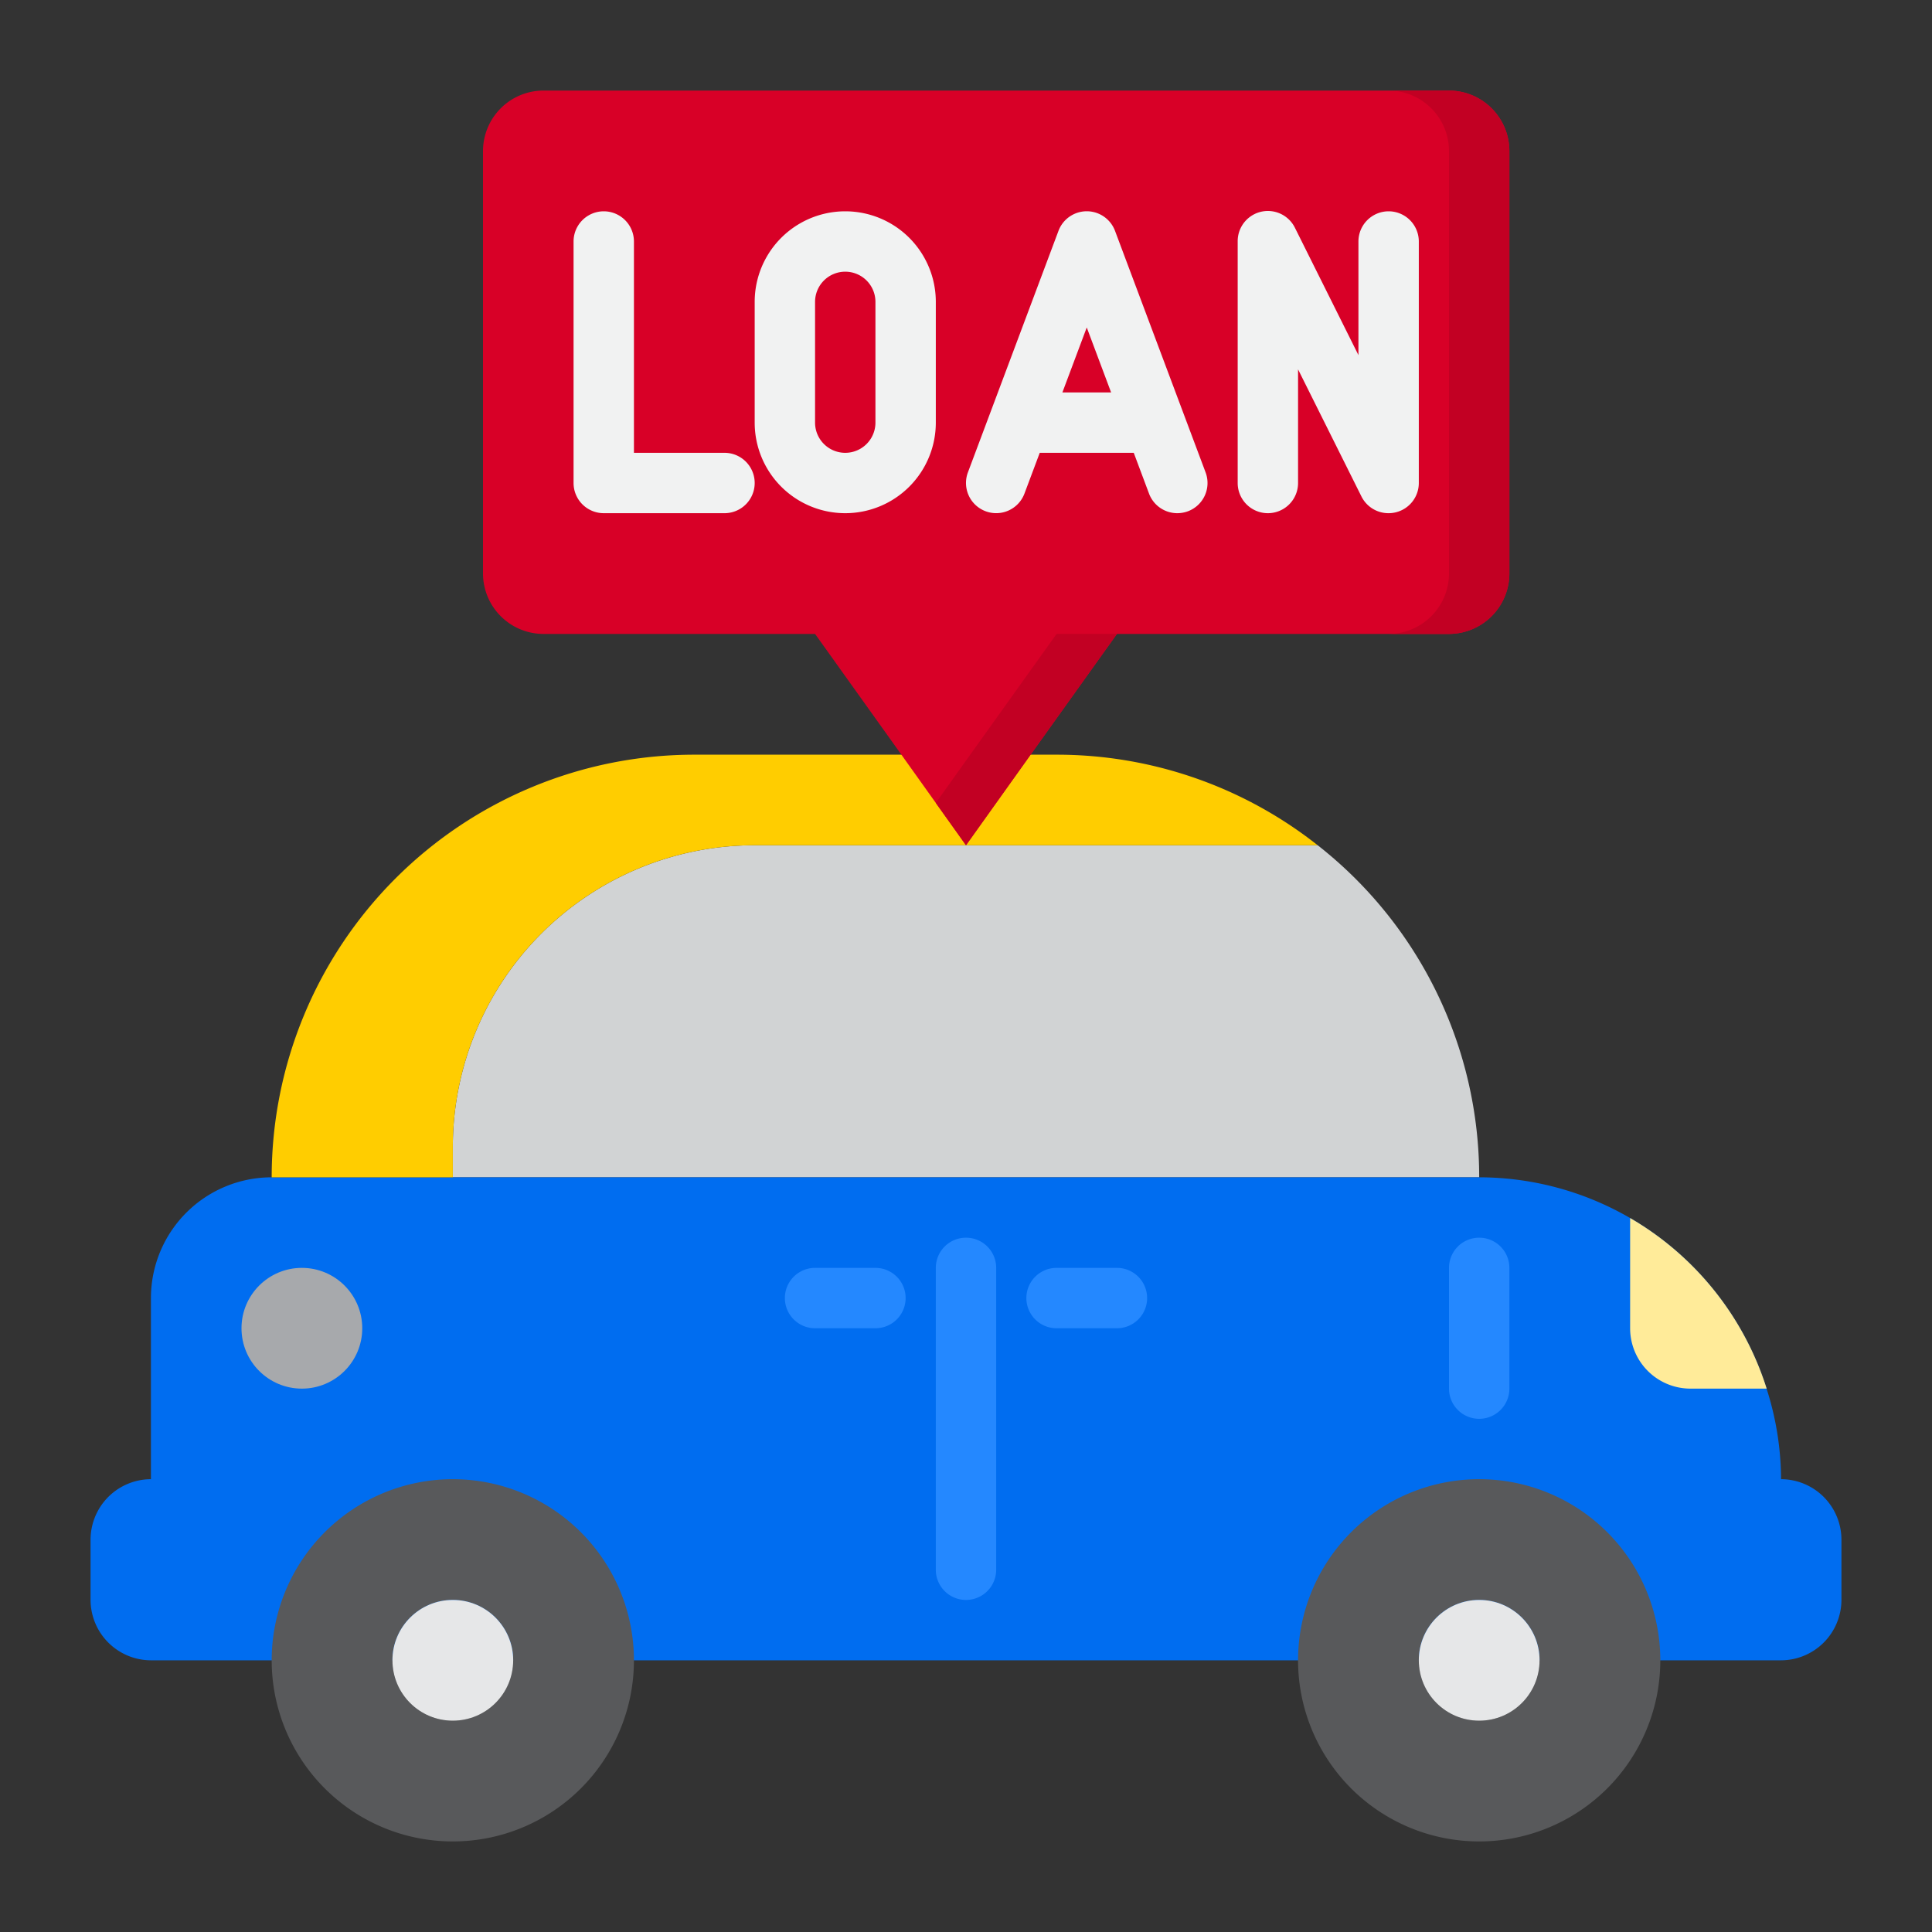 <svg height="512" viewBox="0 0 64 64" width="512" xmlns="http://www.w3.org/2000/svg"><rect x="0" y="0" width="64" height="64" fill="#333333" stroke="none"/><g id="Car_loan-2" data-name="Car loan"><path d="m25 28a10 10 0 0 0 -10 10v1h17v-11z" fill="#d1d3d4"/><path d="m32 39h17a13.957 13.957 0 0 0 -5.35-11h-11.65z" fill="#d1d3d4"/><path d="m59 49a9.917 9.917 0 0 0 -.48-3 10.02 10.02 0 0 0 -4.52-5.651 9.973 9.973 0 0 0 -5-1.349h-40a4 4 0 0 0 -4 4v6a2.006 2.006 0 0 0 -2 2v2a2.006 2.006 0 0 0 2 2h54a2.006 2.006 0 0 0 2-2v-2a2.006 2.006 0 0 0 -2-2z" fill="#006df0"/><circle cx="10" cy="44" fill="none" r="2"/><path d="m56 46h2.523a10.02 10.02 0 0 0 -4.523-5.651v3.651a2 2 0 0 0 2 2z" fill="#ffeb99"/><path d="m35 25h-12a14 14 0 0 0 -14 14h6v-1a10 10 0 0 1 10-10h18.65a13.938 13.938 0 0 0 -8.65-3z" fill="#ffcd00"/><path d="m15 49a6 6 0 1 0 6 6 6 6 0 0 0 -6-6zm0 8a2 2 0 1 1 2-2 2 2 0 0 1 -2 2z" fill="#58595b"/><circle cx="15" cy="55" fill="#e6e7e8" r="2"/><path d="m49 49a6 6 0 1 0 6 6 6 6 0 0 0 -6-6zm0 8a2 2 0 1 1 2-2 2 2 0 0 1 -2 2z" fill="#58595b"/><circle cx="49" cy="55" fill="#e6e7e8" r="2"/><circle cx="10" cy="44" fill="#a7a9ac" r="2"/><path d="m50 5v14a2.006 2.006 0 0 1 -2 2h-11l-2.86 4-2.14 3-2.14-3-2.86-4h-9a2.006 2.006 0 0 1 -2-2v-14a2.006 2.006 0 0 1 2-2h30a2.006 2.006 0 0 1 2 2z" fill="#d80027"/><path d="m32.14 25-1.14 1.598 1 1.402 2.14-3 2.86-4h-2z" fill="#c20023"/><path d="m48 3h-2a2.006 2.006 0 0 1 2 2v14a2.006 2.006 0 0 1 -2 2h2a2.006 2.006 0 0 0 2-2v-14a2.006 2.006 0 0 0 -2-2z" fill="#c20023"/><g fill="#f1f2f2"><path d="m24 17h-4a1 1 0 0 1 -1-1v-8a1 1 0 0 1 2 0v7h3a1 1 0 0 1 0 2z"/><path d="m28 17a3 3 0 0 1 -3-3v-4a3 3 0 0 1 6 0v4a3 3 0 0 1 -3 3zm0-8a1 1 0 0 0 -1 1v4a1 1 0 0 0 2 0v-4a1 1 0 0 0 -1-1z"/><path d="m39.937 15.649-3-8a1 1 0 0 0 -1.874 0l-3 8a1 1 0 0 0 1.874.7l.506-1.349h3.114l.506 1.351a1 1 0 0 0 .937.649 1.029 1.029 0 0 0 .351-.063 1 1 0 0 0 .586-1.288zm-4.744-2.649.807-2.152.807 2.152z"/><path d="m46 17a1 1 0 0 1 -.9-.553l-2.1-4.211v3.764a1 1 0 0 1 -2 0v-8a1 1 0 0 1 1.9-.447l2.1 4.211v-3.764a1 1 0 0 1 2 0v8a1 1 0 0 1 -.77.973 1.01 1.01 0 0 1 -.23.027z"/></g><path d="m32 41a1 1 0 0 0 -1 1v10a1 1 0 0 0 2 0v-10a1 1 0 0 0 -1-1z" fill="#2488ff"/><path d="m49 41a1 1 0 0 0 -1 1v4a1 1 0 0 0 2 0v-4a1 1 0 0 0 -1-1z" fill="#2488ff"/><path d="m29 42h-2a1 1 0 0 0 0 2h2a1 1 0 0 0 0-2z" fill="#2488ff"/><path d="m37 42h-2a1 1 0 0 0 0 2h2a1 1 0 0 0 0-2z" fill="#2488ff"/></g></svg>